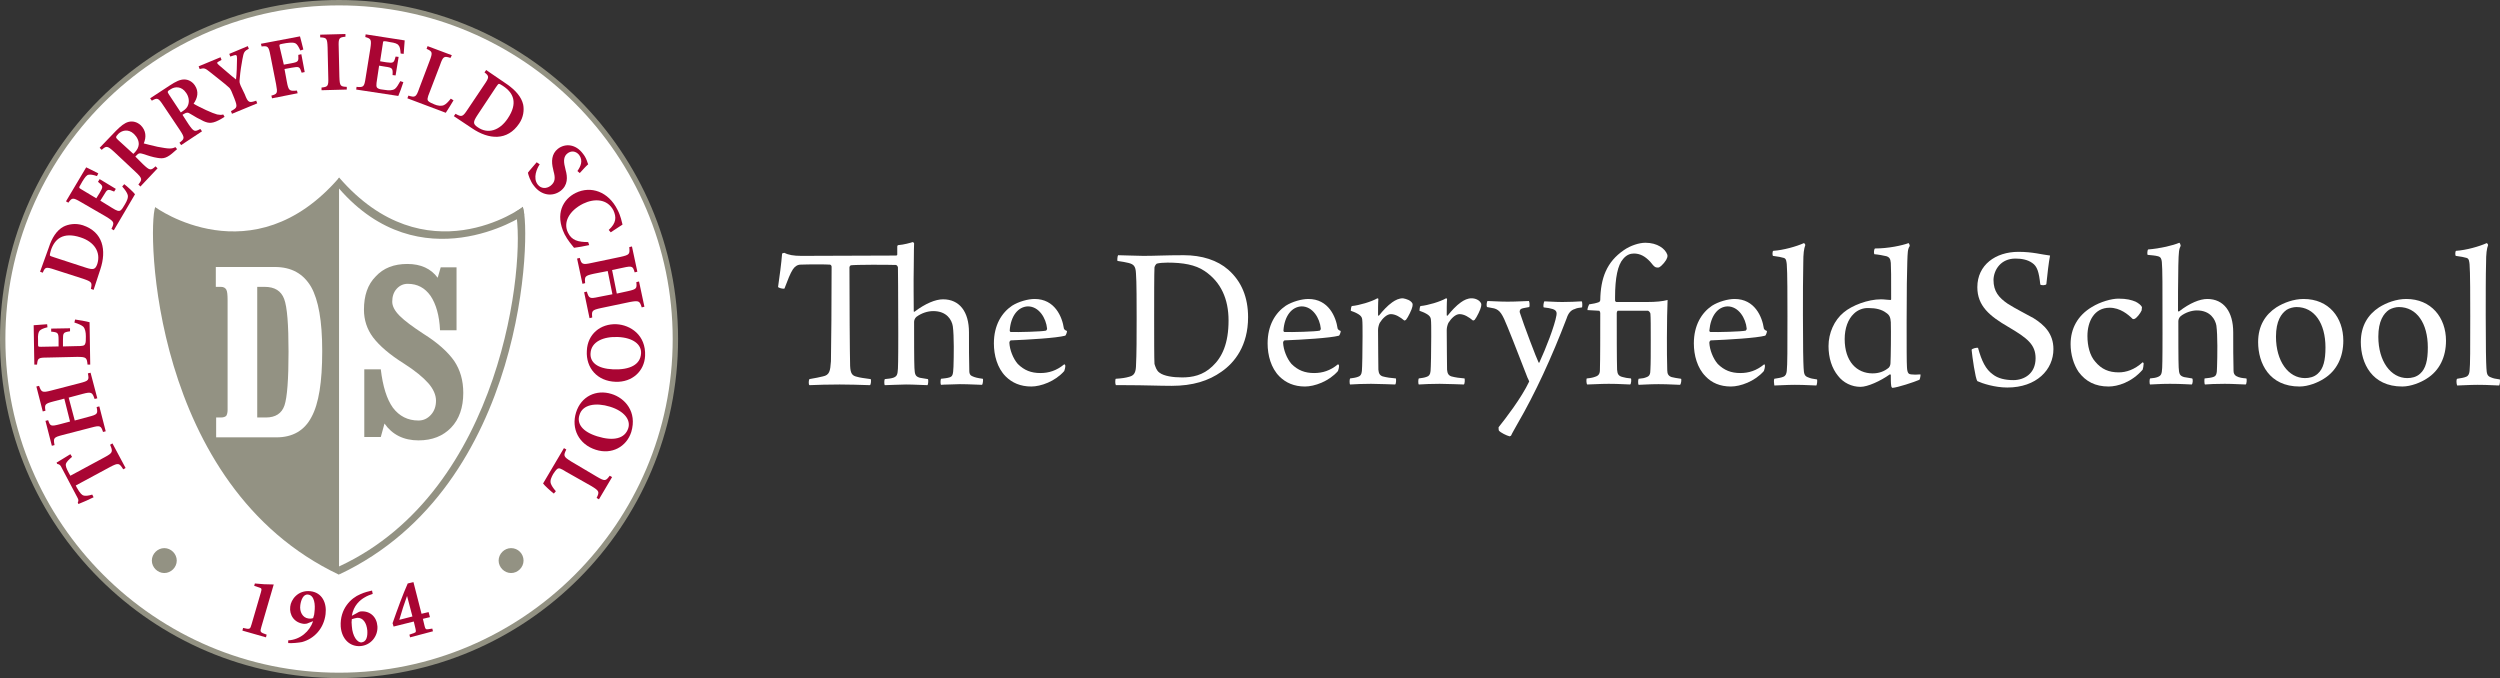 <?xml version="1.0" encoding="UTF-8"?>
<svg width="742.539px" height="201.4px" viewBox="0 0 742.539 201.4" version="1.1" xmlns="http://www.w3.org/2000/svg" xmlns:xlink="http://www.w3.org/1999/xlink">
    <rect x="0" y="0" width="742.539" height="201.4" fill="#333333" stroke="none"/>
    <title>Derryfield-logo</title>
    <g id="Derryfield-logo" stroke="none" stroke-width="1" fill="none" fill-rule="evenodd">
        <g id="Group" transform="translate(0, 0)">
            <g>
                <path d="M200.6,100.7 C200.6,155.9 155.9,200.6 100.7,200.6 C45.6,200.6 0.8,155.9 0.8,100.7 C0.8,45.5 45.6,0.8 100.7,0.8 C155.9,0.8 200.6,45.5 200.6,100.7 Z" id="Path" fill="#FFFFFF"></path>
                <path d="M100.7,201.4 C45.2,201.4 -2.66453526e-15,156.2 -2.66453526e-15,100.7 C-2.66453526e-15,45.2 45.2,2.66453526e-15 100.7,2.66453526e-15 C156.2,2.66453526e-15 201.4,45.2 201.4,100.7 C201.4,156.2 156.3,201.4 100.7,201.4 Z M100.7,1.6 C46,1.6 1.6,46.1 1.6,100.7 C1.6,155.3 46.1,199.8 100.7,199.8 C155.3,199.8 199.8,155.3 199.8,100.7 C199.8,46.1 155.4,1.6 100.7,1.6 Z" id="Shape" fill="#939283" fill-rule="nonzero"></path>
            </g>
            <path d="M31.1,135.8 C33.5,134.5 33.6,134.2 32.7,132.1 L33.4,131.7 L37.3,139 L36.6,139.4 C35.4,137.5 35.2,137.4 32.7,138.7 L22.5,144.2 L22.8,144.8 C23.8,146.6 24.4,147.1 24.9,147.2 C25.4,147.3 26.1,147.3 27.4,146.9 L27.8,147.7 C26.2,148.5 24.5,149.2 23.3,149.7 L23.1,149.3 C23.4,148.6 23.3,148.4 23,147.8 L18.2,138.7 C17.9,138.1 17.6,137.9 17,137.8 L16.8,137.4 C17.7,136.9 19.4,135.8 20.9,134.9 L21.4,135.7 C20.3,136.6 19.8,137.2 19.6,137.7 C19.4,138.3 19.7,139.1 20.4,140.4 L20.9,141.3 L31.1,135.8 Z" id="Path" fill="#A90533" fill-rule="nonzero"></path>
            <path d="M19.1,118.4 L16,119.2 C13.3,119.9 13.2,120.1 13.5,122 L12.7,122.2 L10.8,114.8 L11.6,114.6 C12.3,116.5 12.5,116.7 15.2,116 L23.7,113.8 C26.4,113.1 26.5,112.9 26.1,110.9 L26.9,110.7 L28.9,118.3 L28.1,118.5 C27.4,116.5 27.2,116.3 24.5,117 L20.4,118.1 L22.2,124.9 L26.3,123.8 C29,123.1 29.1,122.9 28.7,120.9 L29.5,120.7 L31.4,128.1 L30.6,128.3 C30,126.4 29.7,126.3 27.1,127 L18.6,129.2 C15.9,129.9 15.8,130.1 16.2,132.2 L15.4,132.4 L13.5,125 L14.3,124.8 C14.9,126.6 15.1,126.7 17.8,126 L20.8,125.2 L19.1,118.4 Z" id="Path" fill="#A90533" fill-rule="nonzero"></path>
            <path d="M14.1,106.2 C11.3,106.2 11.2,106.4 11,108.3 L10.2,108.3 L10,96.6 C10.4,96.6 12.3,96.4 14,96.3 L14.1,97.2 C12.9,97.5 12.2,97.8 11.8,98.2 C11.4,98.6 11.2,99.5 11.3,101 L11.3,102 C11.3,103 11.3,103 12.2,103 L17.4,102.9 L17.4,101 C17.4,98.8 17.2,98.7 15.2,98.5 L15.2,97.6 L20.8,97.5 L20.8,98.4 C18.8,98.7 18.7,98.8 18.7,101 L18.7,102.9 L22.7,102.8 C24.6,102.8 25.1,102.7 25.3,102.1 C25.5,101.7 25.5,101 25.5,99.9 C25.5,98.7 25.3,97.6 24.7,97 C24.2,96.6 23.4,96.2 22.1,95.8 L22.3,94.9 C23.3,95 25.9,95.5 26.6,95.7 L26.8,108.3 L26,108.3 C25.8,106.2 25.6,106 22.9,106 L14.1,106.2 Z" id="Path" fill="#A90533" fill-rule="nonzero"></path>
            <path d="M16,76.4 C15.3,76.2 14.8,76 14.8,75.8 C14.8,75.6 14.9,75.1 15.1,74.4 C16.2,71 18.7,68.8 23.9,70.5 C28,71.8 30,74.9 28.9,78.4 C28.3,80.1 27.7,80.2 25.5,79.5 L16,76.4 Z M11.9,80.7 L12.7,81 C13.4,79.3 13.6,79.2 16.3,80.1 L24.7,82.8 C27.3,83.7 27.4,83.9 27,85.8 L27.8,86.1 L29.8,80 C31.7,74.3 30.6,68.9 24.6,66.9 C22.4,66.2 20.3,66.6 18.9,67.3 C16.8,68.4 15.4,70.7 14.5,73.5 L11.9,80.7 Z" id="Shape" fill="#A90533" fill-rule="nonzero"></path>
            <path d="M24,60 C21.6,58.6 21.4,58.7 20.3,60.2 L19.6,59.8 L25.6,49.7 C26,49.9 27.7,50.7 29.2,51.5 L28.8,52.3 C27.6,51.9 26.9,51.8 26.3,51.9 C25.7,52 25.2,52.7 24.4,54 L23.9,54.9 C23.4,55.7 23.4,55.8 24.1,56.2 L28.6,58.9 L29.6,57.3 C30.7,55.4 30.7,55.3 29.1,54 L29.6,53.2 L34.4,56.1 L33.9,56.9 C32,56.1 31.9,56.1 30.8,58 L29.8,59.6 L33.2,61.7 C34.8,62.7 35.3,62.8 35.8,62.5 C36.2,62.2 36.6,61.6 37.1,60.7 C37.7,59.7 38.2,58.6 37.9,57.8 C37.7,57.2 37.2,56.4 36.3,55.4 L36.9,54.7 C37.7,55.3 39.7,57.1 40.1,57.7 L33.8,68.4 L33.1,68 C34,66.1 34,65.9 31.6,64.4 L24,60 Z" id="Path" fill="#A90533" fill-rule="nonzero"></path>
            <path d="M35,41.5 C34.3,40.8 34.3,40.7 35.1,39.8 C36.1,38.8 38,38.1 39.8,39.8 C40.7,40.7 41.3,41.8 41.2,43 C41.1,43.8 40.8,44.4 40.1,45.2 L39.6,45.7 L35,41.5 Z M40.2,46.5 L40.6,46.1 C41.1,45.5 41.5,45.4 42.4,45.7 C43.9,46.2 45.4,46.7 46.8,46.9 C48.6,47.2 49.6,47 51.9,44.9 L52.6,44.3 L52.1,43.7 C51.5,44 51.1,44.1 50.3,44.1 C49.6,44.1 48.4,43.9 46.8,43.6 C45.4,43.3 43.5,42.8 42.7,42.6 C43.5,40.7 43.4,38.8 41.8,37.2 C40.7,36.2 39.4,35.9 38.2,36.2 C37,36.5 35.9,37.4 34.4,38.9 L29.6,43.9 L30.2,44.5 C31.6,43.3 31.8,43.2 33.9,45.1 L40.3,51.1 C42.3,53 42.3,53.3 41.1,54.8 L41.7,55.4 L46.8,50 L46.2,49.4 C44.8,50.7 44.5,50.7 42.5,48.8 L40.2,46.5 Z" id="Shape" fill="#A90533" fill-rule="nonzero"></path>
            <path d="M50.2,28.1 C49.6,27.2 49.7,27.1 50.7,26.5 C51.9,25.7 53.9,25.5 55.3,27.6 C56,28.6 56.3,29.9 55.9,31.1 C55.7,31.8 55.2,32.4 54.3,33 L53.7,33.4 L50.2,28.1 Z M54.2,34.1 L54.7,33.8 C55.4,33.4 55.8,33.3 56.5,33.8 C57.8,34.6 59.2,35.4 60.5,36 C62.1,36.7 63.2,36.8 65.9,35.2 L66.7,34.7 L66.3,34 C65.7,34.2 65.2,34.1 64.5,34 C63.8,33.8 62.7,33.4 61.2,32.7 C59.9,32.1 58.1,31.2 57.5,30.8 C58.7,29.1 59.1,27.2 57.9,25.4 C57.1,24.2 55.9,23.6 54.7,23.6 C53.5,23.6 52.2,24.2 50.4,25.4 L44.6,29.2 L45.1,29.9 C46.7,29 47,29 48.5,31.3 L53.4,38.6 C54.9,40.9 54.9,41.2 53.3,42.4 L53.8,43.1 L60,39 L59.5,38.3 C57.8,39.2 57.6,39.2 56,36.9 L54.2,34.1 Z" id="Shape" fill="#A90533" fill-rule="nonzero"></path>
            <path d="M72.7,28 C73.7,30.6 74,30.6 76.1,29.9 L76.4,30.7 L68.9,33.8 L68.6,33 C70.5,32 70.6,31.8 69.6,29.2 L68.7,27 C68.4,26.4 68.3,26.2 67.8,25.8 C66.6,24.7 65.1,23.6 62.5,21.5 C60.8,20.1 60.6,20.2 59.3,20.5 L59,19.7 L65.5,17 L65.8,17.8 L64.9,18.3 C64.3,18.6 64.4,18.8 65.1,19.4 C66.8,20.8 68.4,22.3 70.1,23.6 C70.3,21.9 70.4,19.2 70.4,17.4 C70.4,16.3 70.2,16.2 69.3,16.5 L68.4,16.8 L68.1,16 L73.6,13.7 L73.9,14.5 C72.5,15.2 72.4,15.5 72,17.6 C71.7,19.3 71.4,20.9 71.2,23.4 C71.1,24.4 71.1,24.5 71.5,25.5 L72.7,28 Z" id="Path" fill="#A90533" fill-rule="nonzero"></path>
            <path d="M84.3,19.2 L86.5,18.8 C88.7,18.4 88.7,18.2 88.6,16.3 L89.5,16.1 L90.5,21.4 L89.6,21.6 C89,19.8 88.9,19.7 86.7,20.1 L84.5,20.5 L85.2,24.3 C85.7,27 86,27.1 88.2,26.9 L88.4,27.7 L80.8,29.2 L80.6,28.4 C82.4,27.9 82.5,27.7 82,25 L80.3,16.4 C79.8,13.7 79.5,13.6 77.7,13.8 L77.5,13 L89.1,10.8 C89.2,11.2 89.7,13 90.1,14.7 L89.2,15 C88.7,13.9 88.3,13.2 87.8,12.9 C87.3,12.6 86.5,12.6 85,12.8 L83.9,13 C82.9,13.2 82.9,13.2 83.1,14.1 L84.3,19.2 Z" id="Path" fill="#A90533" fill-rule="nonzero"></path>
            <path d="M100.8,22.8 C100.9,25.6 101.1,25.7 103,25.8 L103,26.6 L95.5,26.8 L95.5,26 C97.4,25.8 97.6,25.6 97.5,22.9 L97.3,14.1 C97.2,11.3 97,11.2 95.1,11.1 L95.1,10.3 L102.6,10.1 L102.6,10.9 C100.7,11.1 100.5,11.3 100.6,14 L100.8,22.8 Z" id="Path" fill="#A90533" fill-rule="nonzero"></path>
            <path d="M110,14.4 C110.4,11.7 110.2,11.5 108.5,11 L108.6,10.2 L120.2,12 C120.2,12.4 120,14.3 119.9,16 L119,15.9 C118.9,14.7 118.8,13.9 118.4,13.5 C118.1,13 117.3,12.7 115.8,12.5 L114.8,12.3 C113.8,12.2 113.8,12.1 113.7,13 L112.9,18.2 L114.7,18.5 C116.9,18.8 117,18.7 117.5,16.8 L118.4,16.9 L117.5,22.4 L116.6,22.3 C116.7,20.3 116.6,20.1 114.4,19.8 L112.6,19.5 L112,23.5 C111.7,25.3 111.7,25.9 112.2,26.2 C112.6,26.5 113.3,26.6 114.3,26.7 C115.5,26.9 116.6,26.9 117.3,26.4 C117.8,26 118.3,25.2 118.9,24.1 L119.8,24.4 C119.5,25.4 118.6,27.9 118.3,28.5 L105.8,26.6 L105.9,25.8 C108,26 108.2,25.8 108.6,23.1 L110,14.4 Z" id="Path" fill="#A90533" fill-rule="nonzero"></path>
            <path d="M127.6,27.4 C126.9,29.1 126.8,29.7 127.3,30.1 C127.6,30.4 128.3,30.7 129,31 C129.9,31.4 131.1,31.6 131.9,31.2 C132.5,30.9 133.1,30.3 133.9,29.3 L134.7,29.8 C134.2,30.7 132.8,32.9 132.4,33.5 L121,29.2 L121.3,28.4 C123.3,29 123.6,28.9 124.5,26.3 L127.6,18.1 C128.6,15.5 128.4,15.3 126.7,14.5 L127,13.7 L134.2,16.4 L133.8,17.2 C131.9,16.6 131.6,16.7 130.7,19.3 L127.6,27.4 Z" id="Path" fill="#A90533" fill-rule="nonzero"></path>
            <path d="M147.3,25.9 C147.7,25.3 148,24.9 148.2,24.9 C148.4,24.9 148.9,25.2 149.5,25.6 C152.5,27.6 153.9,30.6 150.8,35.2 C148.4,38.8 144.9,39.9 141.9,37.8 C140.4,36.8 140.5,36.2 141.8,34.2 L147.3,25.9 Z M144.4,20.8 L143.9,21.5 C145.3,22.6 145.4,22.9 143.8,25.2 L138.9,32.5 C137.4,34.8 137.1,34.8 135.3,33.8 L134.8,34.5 L140.2,38.1 C145.2,41.5 150.7,41.9 154.2,36.7 C155.5,34.8 155.7,32.7 155.4,31.1 C154.9,28.8 153.1,26.8 150.7,25.1 L144.4,20.8 Z" id="Shape" fill="#A90533" fill-rule="nonzero"></path>
            <path d="M160.3,48.8 C159.5,50 158.2,52.8 159.7,54.8 C160.7,56.1 162.3,56.1 163.5,55.2 C164.9,54.1 165,52.9 164.4,50.8 L164.3,50.3 C163.7,48 163.8,45.7 165.7,44.2 C167.9,42.5 171,42.8 173.1,45.6 C173.6,46.2 174,46.9 174.3,47.7 C174.4,48.1 174.6,48.5 174.7,48.8 C174,49.4 173.2,50.3 172.2,51.4 L171.5,50.8 C172.4,49.5 173.3,47.8 172,46 C171,44.8 169.6,44.7 168.5,45.6 C167.5,46.4 167.3,47.7 167.8,49.6 L168,50.5 C168.6,52.6 168.7,55 166.5,56.7 C164.1,58.5 160.8,58.1 158.6,55.2 C158,54.5 157.6,53.6 157.3,52.9 C157,52.2 156.9,51.7 156.8,51.3 C157.2,50.7 158.4,49.4 159.4,48.2 L160.3,48.8 Z" id="Path" fill="#A90533" fill-rule="nonzero"></path>
            <path d="M180.8,68.3 C183.1,66.2 183.1,64.5 182.2,62.5 C180.4,59 176.5,58.9 173.2,60.5 C169,62.6 167.2,66.1 168.7,69.1 C169.8,71.4 171.7,71.9 174.7,71.9 L175,72.8 C173.6,73.1 171.5,73.5 170.5,73.6 C170,73 168.5,71.2 167.7,69.6 C164.7,63.5 167.3,59.1 171,57.3 C175.5,55.1 180.7,56.9 183.4,62.3 C184.4,64.2 184.7,66 184.9,66.7 C183.7,67.5 182.8,68.1 181.4,69 L180.8,68.3 Z" id="Path" fill="#A90533" fill-rule="nonzero"></path>
            <path d="M183.2,87.2 L186.4,86.5 C189.1,85.9 189.2,85.7 189,83.8 L189.8,83.6 L191.4,91.1 L190.6,91.3 C190,89.4 189.8,89.2 187.1,89.7 L178.5,91.5 C175.8,92.1 175.7,92.3 175.9,94.3 L175.1,94.5 L173.5,86.8 L174.3,86.6 C174.9,88.6 175.1,88.8 177.8,88.2 L181.9,87.4 L180.5,80.5 L176.4,81.3 C173.7,81.9 173.6,82.1 173.8,84.1 L173,84.3 L171.4,76.8 L172.2,76.6 C172.7,78.5 173,78.7 175.7,78.1 L184.3,76.3 C187,75.7 187.1,75.5 186.9,73.4 L187.7,73.2 L189.3,80.7 L188.5,80.9 C188,79.1 187.8,78.9 185.1,79.5 L181.8,80.2 L183.2,87.2 Z" id="Path" fill="#A90533" fill-rule="nonzero"></path>
            <path d="M183.6,100.1 C188,100.3 190.6,102.3 190.4,105 C190.2,108.3 187.1,109.9 182.1,109.7 C177.4,109.5 175.2,107.6 175.4,104.9 C175.6,101.5 179.2,99.9 183.6,100.1 Z M183.1,96.3 C178.4,96.1 174.5,99.2 174.3,104.2 C174,109.3 177.4,113.2 182.8,113.4 C187.8,113.6 191.4,110.2 191.6,105.7 C191.9,99.5 187.2,96.5 183.1,96.3 Z" id="Shape" fill="#A90533" fill-rule="nonzero"></path>
            <path d="M181.2,120.8 C185.4,122.1 187.4,124.7 186.6,127.2 C185.6,130.3 182.2,131.1 177.4,129.6 C172.9,128.2 171.3,125.8 172.1,123.3 C173,120.1 177,119.5 181.2,120.8 Z M181.6,117 C177.1,115.6 172.6,117.7 171.1,122.5 C169.6,127.3 171.9,132 177,133.6 C181.7,135.1 186.1,132.7 187.5,128.3 C189.3,122.3 185.6,118.2 181.6,117 Z" id="Shape" fill="#A90533" fill-rule="nonzero"></path>
            <path d="M168.1,140.1 C166.5,139.1 166,138.9 165.5,139.3 C165.1,139.6 164.7,140.2 164.3,140.8 C163.8,141.7 163.3,142.7 163.6,143.6 C163.8,144.2 164.3,145 165.1,145.9 L164.5,146.6 C163.7,146 161.7,144.2 161.3,143.6 L167.5,133.1 L168.2,133.5 C167.3,135.4 167.3,135.6 169.7,137.1 L177.3,141.6 C179.7,143 179.9,142.9 181.1,141.3 L181.8,141.7 L177.9,148.3 L177.2,147.9 C178.1,146.1 178,145.8 175.7,144.4 L168.1,140.1 Z" id="Path" fill="#A90533" fill-rule="nonzero"></path>
            <path d="M75.7,173.3 C77.5,173.5 79.2,173.6 81.3,173.6 L77.6,186.3 C77.2,187.7 77.2,187.8 79.2,188.5 L79,189.3 L72,187.3 L72.2,186.5 C74.2,187 74.3,186.9 74.7,185.5 L77.5,175.9 C77.8,174.9 77.7,174.7 77,174.5 L75.5,174 L75.7,173.3 Z" id="Path" fill="#A90533" fill-rule="nonzero"></path>
            <path d="M91.5,176.6 C93.4,176.8 93.7,179.6 93.4,181.8 C93.4,182.2 93.3,182.8 93,183.6 C92.7,183.7 92.2,183.8 91.6,183.7 C89.9,183.5 88.9,181.7 89.2,179.7 C89.4,178.2 90.1,176.4 91.5,176.6 Z M85.6,191 C86.7,191.1 88.7,190.9 89.7,190.7 C93.4,189.7 96.2,186.6 96.7,182.4 C97.1,179.1 95.7,176 92.2,175.6 C88.5,175.2 86.4,178.1 86.2,180.2 C85.9,182.7 87.4,185 90.3,185.3 C90.7,185.3 91.1,185.3 91.7,185 L93,184.5 C92,187.5 89.2,190 85.6,190.2 L85.6,191 Z" id="Shape" fill="#A90533" fill-rule="nonzero"></path>
            <path d="M107.4,190.8 C106.1,190.9 104.7,189 104.5,186 C104.4,185.1 104.4,184.5 104.5,183.9 C105.1,183.7 105.6,183.6 106.1,183.5 C107.8,183.4 108.9,185 109.1,187.3 C109.2,189 108.9,190.6 107.4,190.8 Z M110.5,175.4 C109.6,175.6 108.3,175.9 107,176.5 C104.3,177.6 100.9,180.8 101.2,186.1 C101.5,189.9 104,192.1 107,191.9 C110.1,191.7 112.3,189 112.1,186 C111.9,183.2 109.9,181.4 107.2,181.6 C106.8,181.6 106.3,181.9 105.8,182.2 L104.5,182.9 C105,179.8 107,178.2 108.2,177.5 C109,177 110,176.6 110.7,176.4 L110.5,175.4 Z" id="Shape" fill="#A90533" fill-rule="nonzero"></path>
            <path d="M118.6,184.1 C119.3,181.6 120.1,179.2 120.9,177 L120.9,177 L122.5,183.1 L118.6,184.1 Z M116.9,186.1 L122.9,184.6 L123.4,186.7 C123.6,187.6 123.6,187.8 123,188 L121.6,188.5 L121.8,189.3 L128.6,187.5 L128.4,186.7 L127.1,186.9 C126.5,187 126.3,186.8 126.1,185.9 L125.6,183.8 L127.7,183.3 L127.3,181.8 L125.2,182.3 L122.8,172.9 L121.1,173.3 C119.6,176.7 118.1,180.8 116.6,185.1 L116.9,186.1 Z" id="Shape" fill="#A90533" fill-rule="nonzero"></path>
            <path d="M52.5,166.5 C52.5,168.5 50.8,170.2 48.8,170.2 C46.8,170.2 45.1,168.5 45.1,166.5 C45.1,164.5 46.8,162.8 48.8,162.8 C50.8,162.8 52.5,164.5 52.5,166.5 Z" id="Path" fill="#939283" fill-rule="nonzero"></path>
            <path d="M155.5,166.5 C155.5,168.5 153.8,170.2 151.8,170.2 C149.8,170.2 148.1,168.5 148.1,166.5 C148.1,164.5 149.8,162.8 151.8,162.8 C153.9,162.8 155.5,164.5 155.5,166.5 Z" id="Path" fill="#939283" fill-rule="nonzero"></path>
            <g transform="translate(45.433, 52.7)">
                <path d="M85.267,45.4 C85.067,41 84.067,37.6 82.467,35.2 C80.767,32.8 78.567,31.6 75.667,31.6 C74.367,31.6 73.267,32.1 72.367,33.1 C71.467,34.1 71.067,35.4 71.067,36.9 C71.067,38.2 71.767,39.6 73.267,41.1 C74.767,42.6 77.067,44.3 80.267,46.4 C84.567,49.1 87.567,51.8 89.467,54.5 C91.267,57.2 92.167,60.3 92.167,64 C92.167,68.3 90.967,71.8 88.567,74.3 C86.167,76.8 82.967,78.1 78.867,78.1 C74.467,78.1 71.067,76.4 68.767,73.1 L67.667,77.1 L62.767,77.1 L62.767,57 L67.667,57 C68.267,62.1 69.467,65.9 71.267,68.4 C73.167,70.9 75.667,72.2 78.867,72.2 C80.367,72.2 81.567,71.6 82.567,70.5 C83.567,69.4 84.067,68 84.067,66.3 C84.067,64.6 83.267,62.8 81.767,61.1 C80.267,59.4 77.867,57.4 74.567,55.3 C70.267,52.6 67.267,50 65.367,47.5 C63.567,45.1 62.667,42.3 62.667,39.3 C62.667,35.1 63.767,31.8 66.167,29.4 C68.467,26.9 71.567,25.7 75.567,25.7 C79.567,25.7 82.567,27.1 84.567,29.8 L85.467,26.7 L90.167,26.7 L90.167,45.4 L85.267,45.4 L85.267,45.4 Z" id="Path" fill="#939283" fill-rule="nonzero"></path>
                <path d="M55.267,117.9 L55.267,0 C80.967,29.7 109.867,8.9 109.867,8.7 C112.267,15.3 111.167,91.6 55.267,117.9 Z" id="Path"></path>
                <path d="M0.667,8.8 C0.667,8.9 29.567,29.8 55.267,0.1 L55.267,118 C-0.533,91.6 -1.733,15.3 0.667,8.8 Z M30.967,71.3 L33.567,71.3 C36.367,71.3 38.267,70.1 39.067,67.7 C39.867,65.3 40.267,60 40.267,51.8 C40.267,43.7 39.867,38.5 38.967,36.1 C38.067,33.7 36.167,32.5 33.167,32.5 L30.967,32.5 L30.967,71.3 Z M22.167,69.1 L22.167,36.5 C22.167,34.9 22.067,33.8 21.767,33.3 C21.467,32.8 20.967,32.5 20.167,32.5 L18.667,32.5 L18.667,26.6 L27.067,26.6 L36.167,26.6 C41.167,26.6 44.667,28.6 46.967,32.5 C49.167,36.4 50.267,42.7 50.267,51.4 L50.267,51.7 C50.267,60.7 49.267,67.2 47.067,71.2 C44.967,75.2 41.467,77.2 36.667,77.2 L27.167,77.2 L18.767,77.2 L18.767,71.3 L20.167,71.3 C20.967,71.3 21.467,71.1 21.767,70.8 C21.967,70.5 22.167,69.9 22.167,69.1 Z" id="Shape" fill="#939283"></path>
                <path d="M55.267,117.7 C55.267,117.2 55.267,116.1 55.267,115.5 C55.267,115.5 55.367,115.5 55.367,115.5 C103.967,92.9 110.767,25 107.767,10.2 C107.867,10.2 109.867,8.8 109.867,8.8 C112.367,15.4 111.167,91.6 55.367,117.9 C55.367,117.9 55.267,117.9 55.267,117.7 Z" id="Path" fill="#939283"></path>
                <path d="M110.267,11.1 C109.667,11.7 79.467,31.1 55.267,3.3 L55.067,3.1 L55.067,0.5 L55.267,0 C80.967,29.7 109.667,9.1 109.867,8.7 C109.867,8.8 110.167,11 110.267,11.1 Z" id="Path" fill="#939283"></path>
            </g>
        </g>
        <g id="Group" transform="translate(231.1, 71.9)" fill="#FFFFFF" fill-rule="nonzero">
            <path d="M13.3,39.9 C15.3,39.5 15.5,38.3 15.7,35.4 C15.8,30.6 15.9,17.5 15.9,7.3 C15.9,7.1 15.7,6.7 15.4,6.7 C14.3,6.6 9.1,6.6 6.7,6.7 C5.8,6.7 5,7.2 4.4,8.1 C3.6,9.3 2.9,11.2 1.9,13.8 C1.6,14 2.84217094e-14,13.6 2.84217094e-14,13.3 C0.4,10.6 1,6.1 1.2,3.4 C1.3,3.3 1.8,3.2 1.9,3.2 C3,3.8 4.6,4.1 6.9,4.1 L35.1,4 C35.2,4 35.4,3.9 35.4,3.7 L35.4,1.3 C35.4,1.2 35.5,0.9 35.7,0.9 C37.3,0.8 39.4,0.2 40,0 C40.2,0.1 40.4,0.2 40.4,0.4 C40.4,0.8 40.3,2.8 40.3,7.4 C40.2,11.5 40.3,18.8 40.3,20.6 C40.3,20.7 40.4,20.7 40.5,20.7 C43.8,18.2 46.8,17 49,17 C53.9,17 56.7,20.7 56.7,26.8 C56.7,30.1 56.7,35.7 56.8,38.4 C56.8,39.1 57.1,39.6 57.6,39.8 C58.4,40.2 59.3,40.4 60.8,40.6 C61,40.8 60.8,42.2 60.6,42.4 C59.6,42.4 56.8,42.2 54,42.2 C52.1,42.3 49.2,42.3 48.4,42.4 C48.2,42.2 48.2,40.9 48.4,40.6 C49.3,40.5 50.3,40.4 50.9,40.2 C51.8,39.9 52,39.5 52.1,37 C52.2,34 52.3,27.9 51.9,25 C51.6,23.1 50.1,20.5 46.1,20.5 C44.4,20.5 42.6,21.1 41.1,22.2 C40.6,22.6 40.4,23.3 40.4,23.7 C40.4,28 40.4,35.6 40.5,37.4 C40.6,39.4 40.8,39.9 42.1,40.3 C42.8,40.4 43.3,40.5 44.5,40.7 C44.7,40.9 44.6,42.2 44.4,42.5 C43.6,42.5 40.3,42.3 38,42.3 C36,42.3 32.9,42.5 31.7,42.5 C31.5,42.3 31.5,41 31.7,40.7 C32.8,40.6 33.6,40.5 34.2,40.3 C35.3,39.9 35.5,39.4 35.6,37.6 C35.7,36.1 35.7,28.8 35.7,27.3 C35.7,12.6 35.6,9.8 35.6,7.5 C35.5,7.2 35.4,6.9 35,6.8 C32.1,6.7 23.1,6.7 21.6,6.9 C21.4,7 21.2,7.3 21.2,7.5 C21.2,16.6 21.3,33.7 21.4,36.8 C21.5,39 22,39.7 23.4,40 C24.4,40.3 25.4,40.4 27.5,40.7 C27.7,40.9 27.6,42.3 27.3,42.5 C24.5,42.4 20.7,42.3 18.3,42.3 C15.5,42.3 11.1,42.4 9.3,42.5 C9,42.2 9.1,41 9.3,40.7 C11.2,40.4 12.4,40.1 13.3,39.9 Z" id="Path"></path>
            <path d="M85.3,36.6 C85.4,37 85.1,38.1 85,38.3 C82.3,41.4 78,42.9 75.2,42.9 C72,42.9 69.5,41.8 67.6,39.9 C65.1,37.4 64.1,33.6 64.1,30.1 C64.1,24.7 66.4,21 69.5,18.9 C71.4,17.7 74.2,16.9 76.2,16.9 C82.2,16.9 84.4,22.2 84.9,25.7 C85,25.9 85.2,26.2 85.8,26.4 C85.9,26.6 85.5,27.7 85.3,27.8 C82.7,28.5 74.3,29 69.1,29.2 C68.9,29.3 68.7,29.6 68.7,29.9 C68.8,32 69.8,34.6 71.2,36.2 C73.1,38.1 75.2,38.9 77.9,38.9 C80.4,38.9 82.7,38.2 85,36.3 C85.1,36.3 85.2,36.4 85.3,36.6 Z M68.8,26.3 C68.8,26.4 68.9,26.7 69.1,26.7 C71.1,26.8 78.4,26.6 79.6,26.3 C79.7,26.2 79.9,26 79.9,25.7 C79.6,22.6 77.5,19.1 74.2,19.1 C71.3,19.2 69.1,21.9 68.8,26.3 Z" id="Shape"></path>
            <path d="M100.3,42.4 C100.1,42.1 100.1,40.8 100.3,40.6 C102.1,40.5 103.3,40.3 104.3,40 C105.4,39.7 106.2,39.2 106.3,37 C106.5,33.1 106.5,28 106.5,22.5 C106.5,18.8 106.5,11.5 106.3,9.3 C106.2,7.1 105.6,6.6 104.1,6.2 C103.3,6 102.2,5.8 100.8,5.6 C100.7,5.4 100.8,4.1 101,3.9 C102.3,3.9 106.7,4.1 108.5,4.1 C112.2,4.1 114.8,3.9 120.5,3.9 C125.9,3.9 130.5,5.4 133.7,8.2 C137.7,11.7 139.6,16.5 139.6,22.3 C139.6,30.8 135.6,35.8 131.7,38.5 C127.9,41.2 123.2,42.7 116.9,42.7 C113.2,42.7 108.7,42.5 103.3,42.5 L100.3,42.5 L100.3,42.4 Z M113.3,38.8 C114.6,39.8 117.3,40.2 120,40.2 C123,40.2 126.2,39.6 129,36.9 C131.9,34.2 133.8,30.1 133.8,23.3 C133.8,17 131.6,11.9 126.7,8.6 C123.9,6.7 120.2,6.1 115.7,6.1 C114.5,6.1 113.2,6.2 112.5,6.4 C112.3,6.5 111.9,7 111.8,7.5 C111.7,8.9 111.7,17.3 111.7,22.5 C111.7,27.9 111.7,34.9 111.8,36.2 C112.1,37.1 112.4,38.2 113.3,38.8 Z" id="Shape"></path>
            <path d="M166.6,36.6 C166.7,37 166.4,38.1 166.3,38.3 C163.6,41.4 159.3,42.9 156.5,42.9 C153.3,42.9 150.8,41.8 148.9,39.9 C146.4,37.4 145.4,33.6 145.4,30.1 C145.4,24.7 147.7,21 150.8,18.9 C152.7,17.7 155.5,16.9 157.5,16.9 C163.5,16.9 165.7,22.2 166.2,25.7 C166.3,25.9 166.5,26.2 167.1,26.4 C167.2,26.6 166.8,27.7 166.6,27.8 C164,28.5 155.6,29 150.4,29.2 C150.2,29.3 150,29.6 150,29.9 C150.1,32 151.1,34.6 152.5,36.2 C154.4,38.1 156.5,38.9 159.2,38.9 C161.7,38.9 164,38.2 166.3,36.3 C166.4,36.3 166.5,36.4 166.6,36.6 Z M150.1,26.3 C150.1,26.4 150.2,26.7 150.4,26.7 C152.4,26.8 159.7,26.6 160.9,26.3 C161,26.2 161.2,26 161.2,25.7 C160.9,22.6 158.8,19.1 155.5,19.1 C152.6,19.2 150.4,21.9 150.1,26.3 Z" id="Shape"></path>
            <path d="M188.4,18.2 C188.5,18.4 188.5,18.9 188.4,19.2 C188.3,19.9 187.1,22.4 186.5,23.1 C186.4,23.2 186.1,23.3 186,23.3 C184.8,22.3 183.4,21.4 182,21.4 C180.8,21.4 179.5,22.7 178.7,24 C178.5,24.4 178.2,25.3 178.2,26.1 C178.2,30.3 178.3,36.7 178.3,37.9 C178.4,39 178.7,39.6 179.6,39.9 C180.7,40.2 182.1,40.4 183.5,40.5 C183.6,40.8 183.6,42 183.3,42.3 C182.6,42.3 178.5,42.1 176.1,42.1 C174.2,42.1 171,42.2 169.9,42.3 C169.7,42.1 169.7,40.8 169.9,40.5 C170.6,40.4 171.6,40.3 172.3,40 C172.9,39.8 173.3,39.4 173.4,38.3 C173.5,37.3 173.6,32.2 173.6,27.9 C173.6,25.6 173.6,23.8 173.5,23 C173.4,22.1 172.9,21.4 170.1,20.4 C170.1,20.1 170.2,19.2 170.4,19 C172.6,18.8 176.3,17.7 178,16.7 C178.1,16.7 178.3,16.8 178.3,16.9 C178.2,17.8 178.2,20.5 178.2,21.7 C178.2,21.9 178.4,21.9 178.5,21.8 C179.7,20.3 181,18.9 182.4,17.9 C183.4,17.2 184.4,16.7 185.6,16.7 C186.7,16.9 187.9,17.3 188.4,18.2 Z" id="Path"></path>
            <path d="M208.8,18.2 C208.9,18.4 208.9,18.9 208.8,19.2 C208.7,19.9 207.5,22.4 206.9,23.1 C206.8,23.2 206.5,23.3 206.4,23.3 C205.2,22.3 203.8,21.4 202.4,21.4 C201.2,21.4 199.9,22.7 199.1,24 C198.9,24.4 198.6,25.3 198.6,26.1 C198.6,30.3 198.7,36.7 198.7,37.9 C198.8,39 199.1,39.6 200,39.9 C201.1,40.2 202.5,40.4 203.9,40.5 C204,40.8 204,42 203.7,42.3 C203,42.3 198.9,42.1 196.5,42.1 C194.6,42.1 191.4,42.2 190.3,42.3 C190.1,42.1 190.1,40.8 190.3,40.5 C191,40.4 192,40.3 192.7,40 C193.3,39.8 193.7,39.4 193.8,38.3 C193.9,37.3 194,32.2 194,27.9 C194,25.6 194,23.8 193.9,23 C193.8,22.1 193.3,21.4 190.5,20.4 C190.5,20.1 190.6,19.2 190.8,19 C193,18.8 196.7,17.7 198.4,16.7 C198.5,16.7 198.7,16.8 198.7,16.9 C198.6,17.8 198.6,20.5 198.6,21.7 C198.6,21.9 198.8,21.9 198.9,21.8 C200.1,20.3 201.4,18.9 202.8,17.9 C203.8,17.2 204.8,16.7 206,16.7 C207.2,16.7 208.4,17.3 208.8,18.2 Z" id="Path"></path>
            <path d="M210.7,17.5 C211.8,17.5 214,17.7 216.7,17.7 C219.4,17.7 222.1,17.5 223,17.5 C223.2,17.7 223.3,19 223.1,19.3 C222.2,19.5 221.2,19.6 220.8,19.8 C220.3,20 220.2,20.6 220.3,20.9 C221.4,24.4 225.4,34.9 225.9,35.8 C226,35.8 226.1,35.9 226.1,35.8 C228,31.7 230.7,24.8 231.2,21.7 C231.3,21 231.3,20.3 230.1,19.9 C229.5,19.7 228.5,19.5 227.4,19.4 C227.2,19 227.4,17.9 227.6,17.6 C228.3,17.6 230.8,17.8 232.9,17.8 C235.1,17.8 236.9,17.7 238.7,17.6 C238.9,17.8 238.9,19 238.8,19.4 C237.9,19.5 237.2,19.6 236.6,19.9 C235.5,20.2 234.7,21.1 234.2,22.7 C229.8,34.2 224.9,44.9 219.6,54 C218.9,55.3 218.1,56.6 217.7,57.5 L217.3,57.7 C216.4,57.5 214.6,56.6 214.1,56 C214,55.8 214,55.1 214,55 C216,52.5 220.8,46.3 223.1,41.4 C223.1,41.3 222.7,40.5 222.6,40.3 C221.2,36.8 218.6,29.9 216.7,25.3 C215.1,21.3 214.4,20.2 212.7,19.7 C212.1,19.6 211.6,19.5 210.6,19.3 C210.3,19 210.5,17.7 210.7,17.5 Z" id="Path"></path>
            <path d="M249.4,20.4 C249.3,20.4 249.1,20.8 249.1,21 C249.1,26.9 249.1,34.6 249.2,37.9 C249.3,39.2 249.6,39.8 250.9,40.1 C251.7,40.3 252.1,40.4 253.3,40.5 C253.5,40.7 253.4,42.1 253.1,42.3 C251.9,42.3 250.1,42.1 246.7,42.1 C244,42.1 241.6,42.3 240.3,42.3 C240.1,42.1 240,40.8 240.2,40.5 C241.4,40.4 242.2,40.2 242.7,40 C243.7,39.7 244.1,39.1 244.1,38 C244.2,34.9 244.2,27.2 244.2,21 C244.2,20.9 244,20.4 243.9,20.4 L240.4,20.2 C240.4,19.6 240.7,18.9 240.9,18.5 C241.8,18.4 243.2,18.1 243.9,17.8 C244,17.7 244.2,17.4 244.2,17.3 C244.3,10.7 246.1,5.9 251.2,2.4 C253.2,1 255.8,0.2 257.6,0.2 C261.2,0.2 263.5,2 264.1,3.7 C264.2,3.9 264.2,4.5 264,4.8 C263.8,5.5 262.6,7 261.7,7.5 C261.5,7.6 260.8,7.6 260.5,7.4 C260,7.1 259.7,6.6 259,5.8 C257.5,4.2 256,3.4 254.2,3.4 C253.1,3.4 252,3.8 251,5 C249.4,6.8 248.6,10.6 248.6,16.4 L248.6,17.4 C248.6,17.5 248.8,17.8 249,17.8 L258.1,17.8 C260.8,17.8 262.7,17.6 264.2,17.2 C264.1,19.2 264,24.3 264,28.3 C264,31.6 264,35.3 264.1,38.1 C264.1,39.2 264.5,39.8 265.4,40.1 C266.2,40.3 266.8,40.4 268.2,40.6 C268.4,40.8 268.2,42.2 267.9,42.4 C266.8,42.4 264.7,42.2 261.5,42.2 C258.6,42.2 256.5,42.4 255.6,42.4 C255.4,42.2 255.4,40.9 255.6,40.6 C256.8,40.5 257.3,40.4 258,40.1 C258.8,39.8 259.1,39.3 259.1,37.8 C259.2,36.3 259.2,32.6 259.2,29.3 C259.2,25.2 259.2,22.5 259.1,21.3 C259.1,21 258.7,20.5 258.4,20.4 L249.4,20.4 Z" id="Path"></path>
            <path d="M293.1,36.6 C293.2,37 292.9,38.1 292.8,38.3 C290.1,41.4 285.8,42.9 283,42.9 C279.8,42.9 277.3,41.8 275.5,39.9 C273,37.4 272,33.6 272,30.1 C272,24.7 274.3,21 277.4,18.9 C279.3,17.7 282.1,16.9 284.1,16.9 C290.1,16.9 292.3,22.2 292.8,25.7 C292.9,25.9 293.1,26.2 293.7,26.4 C293.8,26.6 293.4,27.7 293.2,27.8 C290.6,28.5 282.2,29 277,29.2 C276.8,29.3 276.6,29.6 276.6,29.9 C276.7,32 277.7,34.6 279.1,36.2 C281,38.1 283.1,38.9 285.8,38.9 C288.3,38.9 290.6,38.2 292.9,36.3 C292.9,36.3 293.1,36.4 293.1,36.6 Z M276.6,26.3 C276.6,26.4 276.7,26.7 276.9,26.7 C278.9,26.8 286.2,26.6 287.4,26.3 C287.5,26.2 287.7,26 287.7,25.7 C287.4,22.6 285.3,19.1 282,19.1 C279.1,19.2 277,21.9 276.6,26.3 Z" id="Shape"></path>
            <path d="M295.9,40.6 C297.1,40.4 297.9,40.3 298.6,40 C299.3,39.7 299.5,39.1 299.6,38.3 C299.8,36.3 299.8,32 299.8,22 C299.8,17.6 299.8,8.5 299.6,6.6 C299.5,5.9 299.5,4.9 298.7,4.7 C298.1,4.5 297,4.3 295.5,4.1 C295.3,3.9 295.3,2.7 295.6,2.6 C298.6,2.4 302.5,1.3 304.7,0.3 C304.9,0.4 305.1,0.7 305.1,0.9 C304.7,2 304.5,3.3 304.5,6.3 C304.4,9.5 304.4,16.5 304.4,21.8 C304.4,31.5 304.5,35.7 304.6,37.4 C304.7,39.1 304.8,39.8 306,40.2 C306.7,40.5 307.2,40.6 308.6,40.8 C308.7,41.1 308.6,42.3 308.4,42.6 C307.3,42.6 305.3,42.4 302,42.4 C299.6,42.4 296.7,42.6 295.9,42.6 C295.8,42 295.7,40.9 295.9,40.6 Z" id="Path"></path>
            <path d="M339,40.9 C337.4,41.6 332.5,43.2 331,43.3 C330.8,43.3 330.6,42.9 330.6,42.5 C330.5,42 330.5,40.4 330.5,39.5 C330.5,39.3 330.3,39.3 330.2,39.3 C327.4,41.3 323.6,43 321.5,43 C318.9,43 316.4,41.8 314.8,39.7 C313,37.5 312,34.4 312,30.9 C312,27 313.7,23.2 316.5,20.9 C319,18.8 323.7,17 327.6,17 C328.6,17 329.7,17.2 330.4,17.2 C330.5,17.2 330.6,17.1 330.6,17 C330.6,9.8 330.6,7.8 330.5,6.2 C330.4,5 330.1,4.5 329.2,4.2 C328.4,4 326.8,3.7 325.6,3.6 C325.4,3.2 325.5,2.1 325.8,1.9 C329.8,1.9 333.9,1 335.8,0.3 C335.9,0.4 336.2,1 336.1,1.2 C335.5,2.1 335.5,3.1 335.4,5.8 C335.3,9.1 335.2,14 335.2,23.6 C335.2,30.8 335.2,35.9 335.3,37.2 C335.4,39.1 335.9,39.2 336.5,39.3 C337.2,39.4 338.3,39.4 339.3,39.3 C339.4,39.5 339.2,40.6 339,40.9 Z M319.5,21.3 C317.8,22.9 316.8,25.6 316.8,28.8 C316.8,35.5 320.4,39 325.1,39 C327,39 328.6,38.4 329.9,37.3 C330.2,37 330.4,36.4 330.4,36 C330.5,34.5 330.6,26.6 330.5,23.8 C330.4,22.5 330.2,21.7 329.1,21 C327.8,20 326,19.6 324,19.6 C322.4,19.5 320.7,20.1 319.5,21.3 Z" id="Shape"></path>
            <path d="M360.8,39.3 C362.3,40.5 364.5,41 366.9,41 C370.1,41 373.5,39.1 373.5,34.5 C373.5,30.4 371,28.5 365.4,25.2 C359.9,22 356.2,19 356.2,13.4 C356.2,6.8 361.6,2.9 368.4,2.9 C372.7,2.9 375.2,3.7 377.8,4 C377.4,6 377,9.5 376.7,12.5 C376.5,12.9 375.1,12.9 374.9,12.6 C374.5,8.9 374,7.2 372.5,6.2 C371.1,5.2 369.3,4.9 367.5,4.9 C363.2,4.9 361.1,8.2 361,11.2 C361,14.7 362.6,16.5 365.2,18.3 C367.7,19.9 370.8,21.4 372.9,22.6 C376.1,24.6 378.8,27.2 378.8,31.8 C378.8,37.9 373.8,43.2 365.1,43.2 C361.4,43.2 357.7,42 356.2,41.3 C355.6,40.5 354.7,34.1 354.5,32 C354.6,31.6 356.1,31.3 356.4,31.4 C357.5,35.4 358.7,37.8 360.8,39.3 Z" id="Path"></path>
            <path d="M395.2,42.9 C391.2,42.9 388.4,41.4 386.3,38.6 C384.8,36.4 383.9,33.4 383.9,30.3 C383.9,25.7 386,21.8 390.2,19.3 C392.8,17.7 396.1,16.8 398.1,16.8 C400.6,16.8 402,17.2 403.2,17.7 C404,18.1 404.8,18.7 405.1,19.3 C405.1,19.5 405,20 405,20.3 C404.6,21.2 403.5,22.6 402.9,22.8 C402.8,22.9 402.4,22.9 402.3,22.8 C401,21.5 398.6,19.5 395.5,19.5 C390.9,19.5 388.9,23.6 388.9,27.9 C388.9,30.8 389.6,33.7 391.2,35.5 C393.1,37.8 395.3,38.7 398.2,38.7 C400.4,38.7 402.9,37.9 405.3,35.7 C405.4,35.7 405.6,35.9 405.6,36.1 C405.6,36.6 405.4,37.7 405.3,37.9 C402,41.7 397.8,42.9 395.2,42.9 Z" id="Path"></path>
            <path d="M406.9,2.2 C410.6,1.9 414.3,1 416.2,0.2 C416.4,0.3 416.6,0.9 416.6,1.1 C416.1,2.1 416,2.7 415.9,6.9 C415.8,10.7 415.8,18.8 415.8,20.5 C415.8,20.6 416,20.6 416.1,20.6 C419.3,18.1 422.3,16.9 424.5,16.9 C429.4,16.9 432.2,20.7 432.2,26.8 C432.2,30.2 432.2,35.6 432.3,38.3 C432.3,39 432.6,39.5 433.1,39.8 C434,40.3 434.9,40.4 436.1,40.5 C436.3,40.7 436.2,42.2 435.9,42.3 C434.8,42.3 432.4,42.1 429.7,42.1 C427.3,42.1 424.6,42.2 423.8,42.3 C423.6,42.1 423.6,40.8 423.7,40.5 C424.7,40.4 425.6,40.3 426.2,40.1 C427.1,39.8 427.4,39.4 427.4,36.9 C427.5,33.9 427.6,27.7 427.2,24.8 C426.9,23.1 425.5,20.3 421.4,20.3 C419.9,20.3 418,20.9 416.6,22 C416.1,22.4 415.9,23.1 415.9,23.5 C415.9,27.8 415.9,35.5 416,37.2 C416.1,39.2 416.3,39.7 417.6,40.1 C418.3,40.2 418.8,40.3 420,40.5 C420.3,40.7 420.2,42 419.9,42.3 C419.1,42.3 417,42.1 413.4,42.1 C410.2,42.1 408.5,42.3 407.5,42.3 C407.3,42.1 407.3,40.8 407.5,40.5 C408.6,40.4 409.2,40.3 409.7,40.1 C410.8,39.7 411,39.2 411.1,37.4 C411.2,35.9 411.2,28.6 411.2,27.1 C411.2,12.1 411.2,8.2 411,5.9 C410.9,5 410.7,4.4 409.8,4.2 C409.1,4 407.9,3.9 406.8,3.8 C406.6,3.7 406.7,2.4 406.9,2.2 Z" id="Path"></path>
            <path d="M464.9,29.3 C464.9,34.1 463,38.2 459.1,40.6 C457.4,41.7 454.5,42.9 451.9,42.9 C442.9,42.9 439.6,36 439.6,29.7 C439.6,24.8 441.8,21.5 445,19.4 C447.2,18 450.2,16.9 453.1,16.9 C460.6,16.9 464.9,22.4 464.9,29.3 Z M448.1,20.1 C446.5,21.2 444.9,23.4 444.9,28.1 C444.9,35.4 448.6,40.4 453.5,40.4 C454.8,40.4 456.2,40.1 457.3,39.1 C459,37.6 459.6,35.1 459.6,31.3 C459.6,24.1 456.3,19.3 451,19.3 C450.1,19.3 448.9,19.6 448.1,20.1 Z" id="Shape"></path>
            <path d="M495.4,29.3 C495.4,34.1 493.5,38.2 489.6,40.6 C487.9,41.7 485,42.9 482.4,42.9 C473.4,42.9 470.1,36 470.1,29.7 C470.1,24.8 472.3,21.5 475.5,19.4 C477.7,18 480.7,16.9 483.6,16.9 C491,16.9 495.4,22.4 495.4,29.3 Z M478.5,20.1 C476.9,21.2 475.3,23.4 475.3,28.1 C475.3,35.4 479,40.4 483.9,40.4 C485.2,40.4 486.6,40.1 487.7,39.1 C489.4,37.6 490,35.1 490,31.3 C490,24.1 486.7,19.3 481.4,19.3 C480.5,19.3 479.4,19.6 478.5,20.1 Z" id="Shape"></path>
            <path d="M498.7,40.6 C499.9,40.4 500.7,40.3 501.4,40 C502.1,39.7 502.3,39.1 502.4,38.3 C502.6,36.3 502.6,32 502.6,22 C502.6,17.6 502.6,8.5 502.4,6.6 C502.3,5.9 502.3,4.9 501.5,4.7 C500.9,4.5 499.8,4.3 498.3,4.1 C498.1,3.9 498.1,2.7 498.4,2.6 C501.4,2.4 505.3,1.3 507.5,0.3 C507.7,0.4 507.9,0.7 507.9,0.9 C507.5,2 507.3,3.3 507.3,6.3 C507.2,9.5 507.2,16.5 507.2,21.8 C507.2,31.5 507.3,35.7 507.4,37.4 C507.5,39.1 507.6,39.8 508.8,40.2 C509.5,40.5 510,40.6 511.4,40.8 C511.5,41.1 511.4,42.3 511.2,42.6 C510.1,42.6 508.1,42.4 504.8,42.4 C502.4,42.4 499.5,42.6 498.7,42.6 C498.5,42 498.4,40.9 498.7,40.6 Z" id="Path"></path>
        </g>
    </g>
</svg>